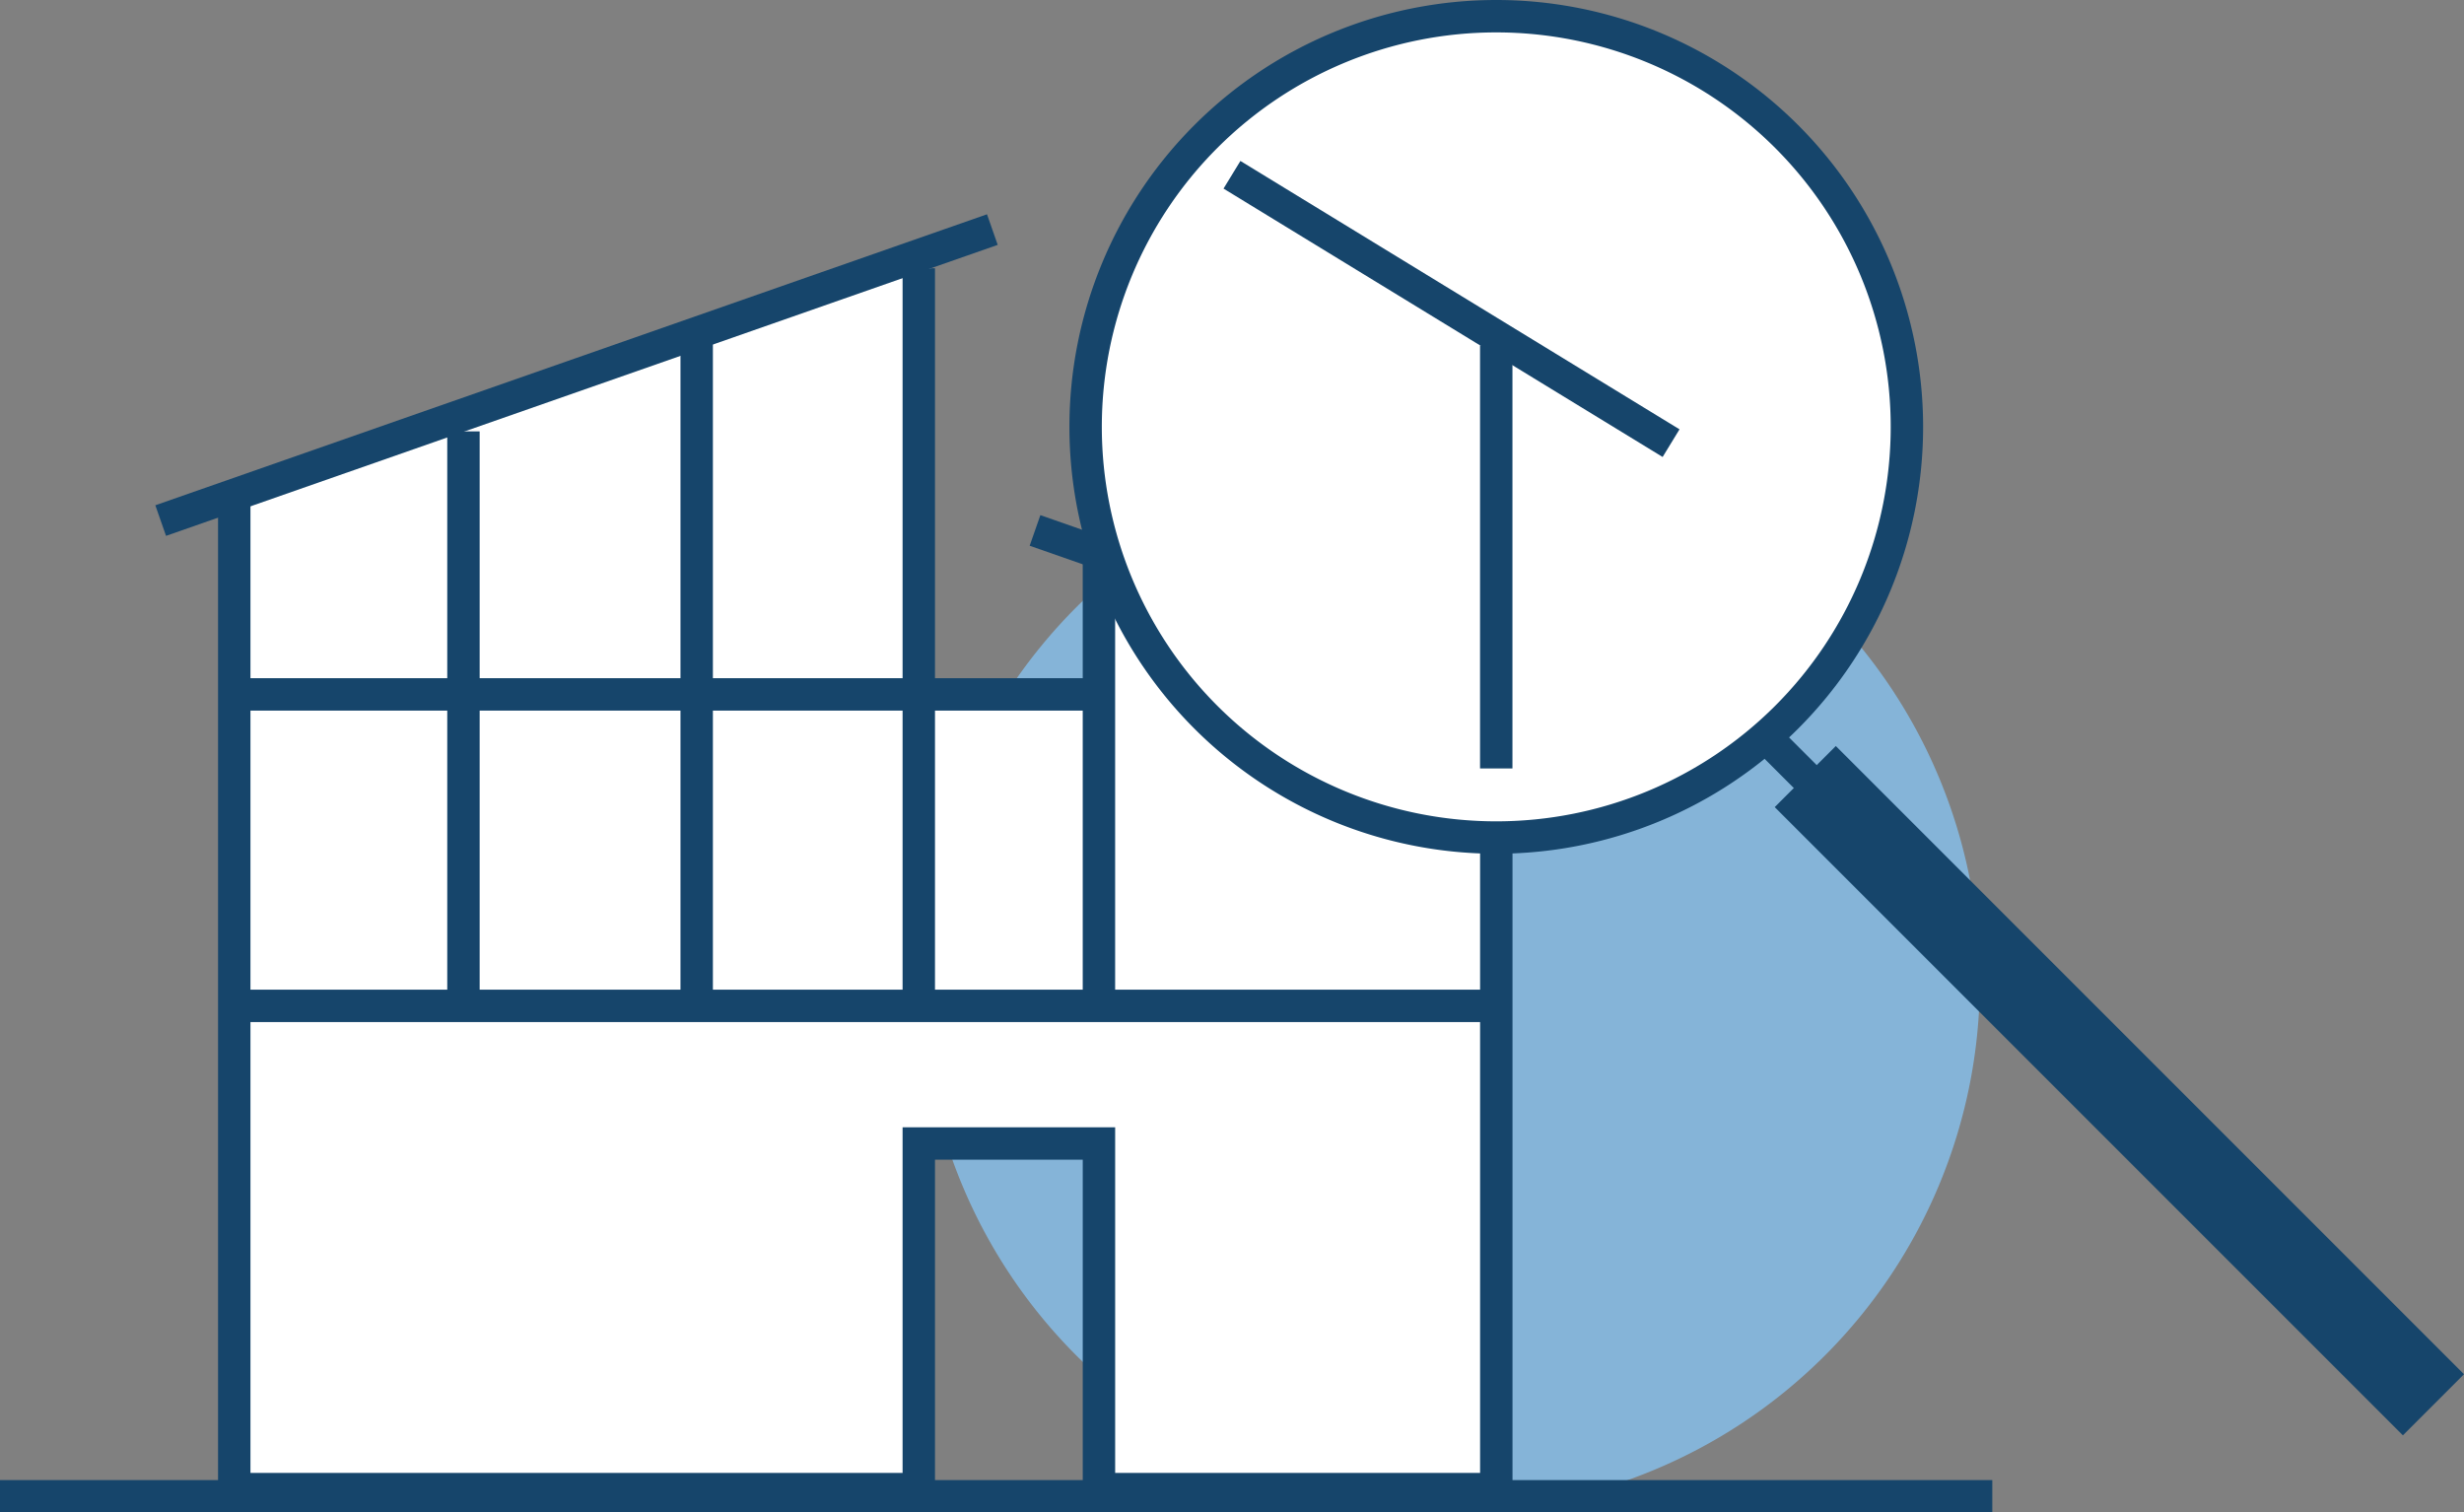 <svg id="rechercher-locaux" xmlns="http://www.w3.org/2000/svg" xmlns:xlink="http://www.w3.org/1999/xlink" width="114.073" height="70.018" viewBox="0 0 114.073 70.018">
  <rect x="0" y="0" width="114.073" height="70.018" fill="#808080" stroke="none"/>
  <defs>
    <clipPath id="clip-path">
      <rect id="Rectangle_890" data-name="Rectangle 890" width="114.073" height="70.018" transform="translate(0 0)" fill="none"/>
    </clipPath>
  </defs>
  <g id="Groupe_412" data-name="Groupe 412" transform="translate(0 0)" clip-path="url(#clip-path)">
    <path id="Tracé_78" data-name="Tracé 78" d="M41.537,20.93a24.5,24.5,0,1,1-24.5,24.5,24.5,24.5,0,0,1,24.5-24.5" transform="translate(25.621)" fill="#85b4d8"/>
    <path id="Tracé_79" data-name="Tracé 79" d="M10.353,23.526,43.106,11.855V32h7.771V26.35l18.205,6.4V69.644l-18.349-.852-.463-15.7-7.734-.154.382,16.708H10.845Z" fill="#fff"/>
    <path id="Tracé_80" data-name="Tracé 80" d="M10.845,22.821V68.936H42.536v-16h8.341v16H69.272V32.145" fill="none" stroke="#16456b" stroke-miterlimit="10" stroke-width="1.5"/>
    <line id="Ligne_286" data-name="Ligne 286" y2="34.146" transform="translate(42.536 12.419)" fill="#fff"/>
    <line id="Ligne_287" data-name="Ligne 287" y2="34.146" transform="translate(42.536 12.419)" fill="none" stroke="#16456b" stroke-miterlimit="10" stroke-width="1.5"/>
    <line id="Ligne_288" data-name="Ligne 288" y1="13.471" x2="38.503" transform="translate(7.439 10.628)" fill="#fff"/>
    <line id="Ligne_289" data-name="Ligne 289" y1="13.471" x2="38.503" transform="translate(7.439 10.628)" fill="none" stroke="#16456b" stroke-miterlimit="10" stroke-width="1.5"/>
    <line id="Ligne_290" data-name="Ligne 290" x1="24.177" y1="8.458" transform="translate(47.917 24.556)" fill="#fff"/>
    <line id="Ligne_291" data-name="Ligne 291" x1="24.177" y1="8.458" transform="translate(47.917 24.556)" fill="none" stroke="#16456b" stroke-miterlimit="10" stroke-width="1.5"/>
    <line id="Ligne_292" data-name="Ligne 292" x2="40.032" transform="translate(10.845 32.146)" fill="#fff"/>
    <line id="Ligne_293" data-name="Ligne 293" x2="40.032" transform="translate(10.845 32.146)" fill="none" stroke="#16456b" stroke-miterlimit="10" stroke-width="1.5"/>
    <line id="Ligne_294" data-name="Ligne 294" x2="58.427" transform="translate(10.845 46.565)" fill="#fff"/>
    <line id="Ligne_295" data-name="Ligne 295" x2="58.427" transform="translate(10.845 46.565)" fill="none" stroke="#16456b" stroke-miterlimit="10" stroke-width="1.5"/>
    <line id="Ligne_296" data-name="Ligne 296" y1="20.98" transform="translate(50.876 25.585)" fill="#fff"/>
    <line id="Ligne_297" data-name="Ligne 297" y1="20.98" transform="translate(50.876 25.585)" fill="none" stroke="#16456b" stroke-miterlimit="10" stroke-width="1.5"/>
    <line id="Ligne_298" data-name="Ligne 298" y2="26.595" transform="translate(21.456 19.97)" fill="#fff"/>
    <line id="Ligne_299" data-name="Ligne 299" y2="26.595" transform="translate(21.456 19.97)" fill="none" stroke="#16456b" stroke-miterlimit="10" stroke-width="1.5"/>
    <line id="Ligne_300" data-name="Ligne 300" y2="31.147" transform="translate(32.254 15.418)" fill="#fff"/>
    <line id="Ligne_301" data-name="Ligne 301" y2="31.147" transform="translate(32.254 15.418)" fill="none" stroke="#16456b" stroke-miterlimit="10" stroke-width="1.5"/>
    <path id="Tracé_81" data-name="Tracé 81" d="M88.282,19.762A19.011,19.011,0,1,1,69.27.75,19.012,19.012,0,0,1,88.282,19.762" fill="#fff"/>
    <path id="Tracé_82" data-name="Tracé 82" d="M88.282,19.762A19.011,19.011,0,1,1,69.27.75,19.012,19.012,0,0,1,88.282,19.762Z" fill="none" stroke="#16456b" stroke-miterlimit="10" stroke-width="1.5"/>
    <line id="Ligne_302" data-name="Ligne 302" x2="5.929" y2="5.929" transform="translate(81.694 34.068)" fill="#fff"/>
    <line id="Ligne_303" data-name="Ligne 303" x2="5.929" y2="5.929" transform="translate(81.694 34.068)" fill="none" stroke="#16456b" stroke-miterlimit="10" stroke-width="1.5"/>
    <line id="Ligne_304" data-name="Ligne 304" x2="29.082" y2="29.082" transform="translate(83.576 35.95)" fill="#fff"/>
    <line id="Ligne_305" data-name="Ligne 305" x2="29.082" y2="29.082" transform="translate(83.576 35.95)" fill="none" stroke="#16456b" stroke-miterlimit="10" stroke-width="4"/>
    <line id="Ligne_306" data-name="Ligne 306" y1="19.576" transform="translate(69.27 15.998)" fill="#fff"/>
    <line id="Ligne_307" data-name="Ligne 307" y1="19.576" transform="translate(69.27 15.998)" fill="none" stroke="#16456b" stroke-miterlimit="10" stroke-width="1.5"/>
    <line id="Ligne_308" data-name="Ligne 308" x2="20.329" y2="12.424" transform="translate(57.035 8.091)" fill="#fff"/>
    <line id="Ligne_309" data-name="Ligne 309" x2="20.329" y2="12.424" transform="translate(57.035 8.091)" fill="none" stroke="#16456b" stroke-miterlimit="10" stroke-width="1.5"/>
    <line id="Ligne_310" data-name="Ligne 310" x2="92.235" transform="translate(0 69.268)" fill="#fff"/>
    <line id="Ligne_311" data-name="Ligne 311" x2="92.235" transform="translate(0 69.268)" fill="none" stroke="#16456b" stroke-miterlimit="10" stroke-width="1.5"/>
  </g>
</svg>
